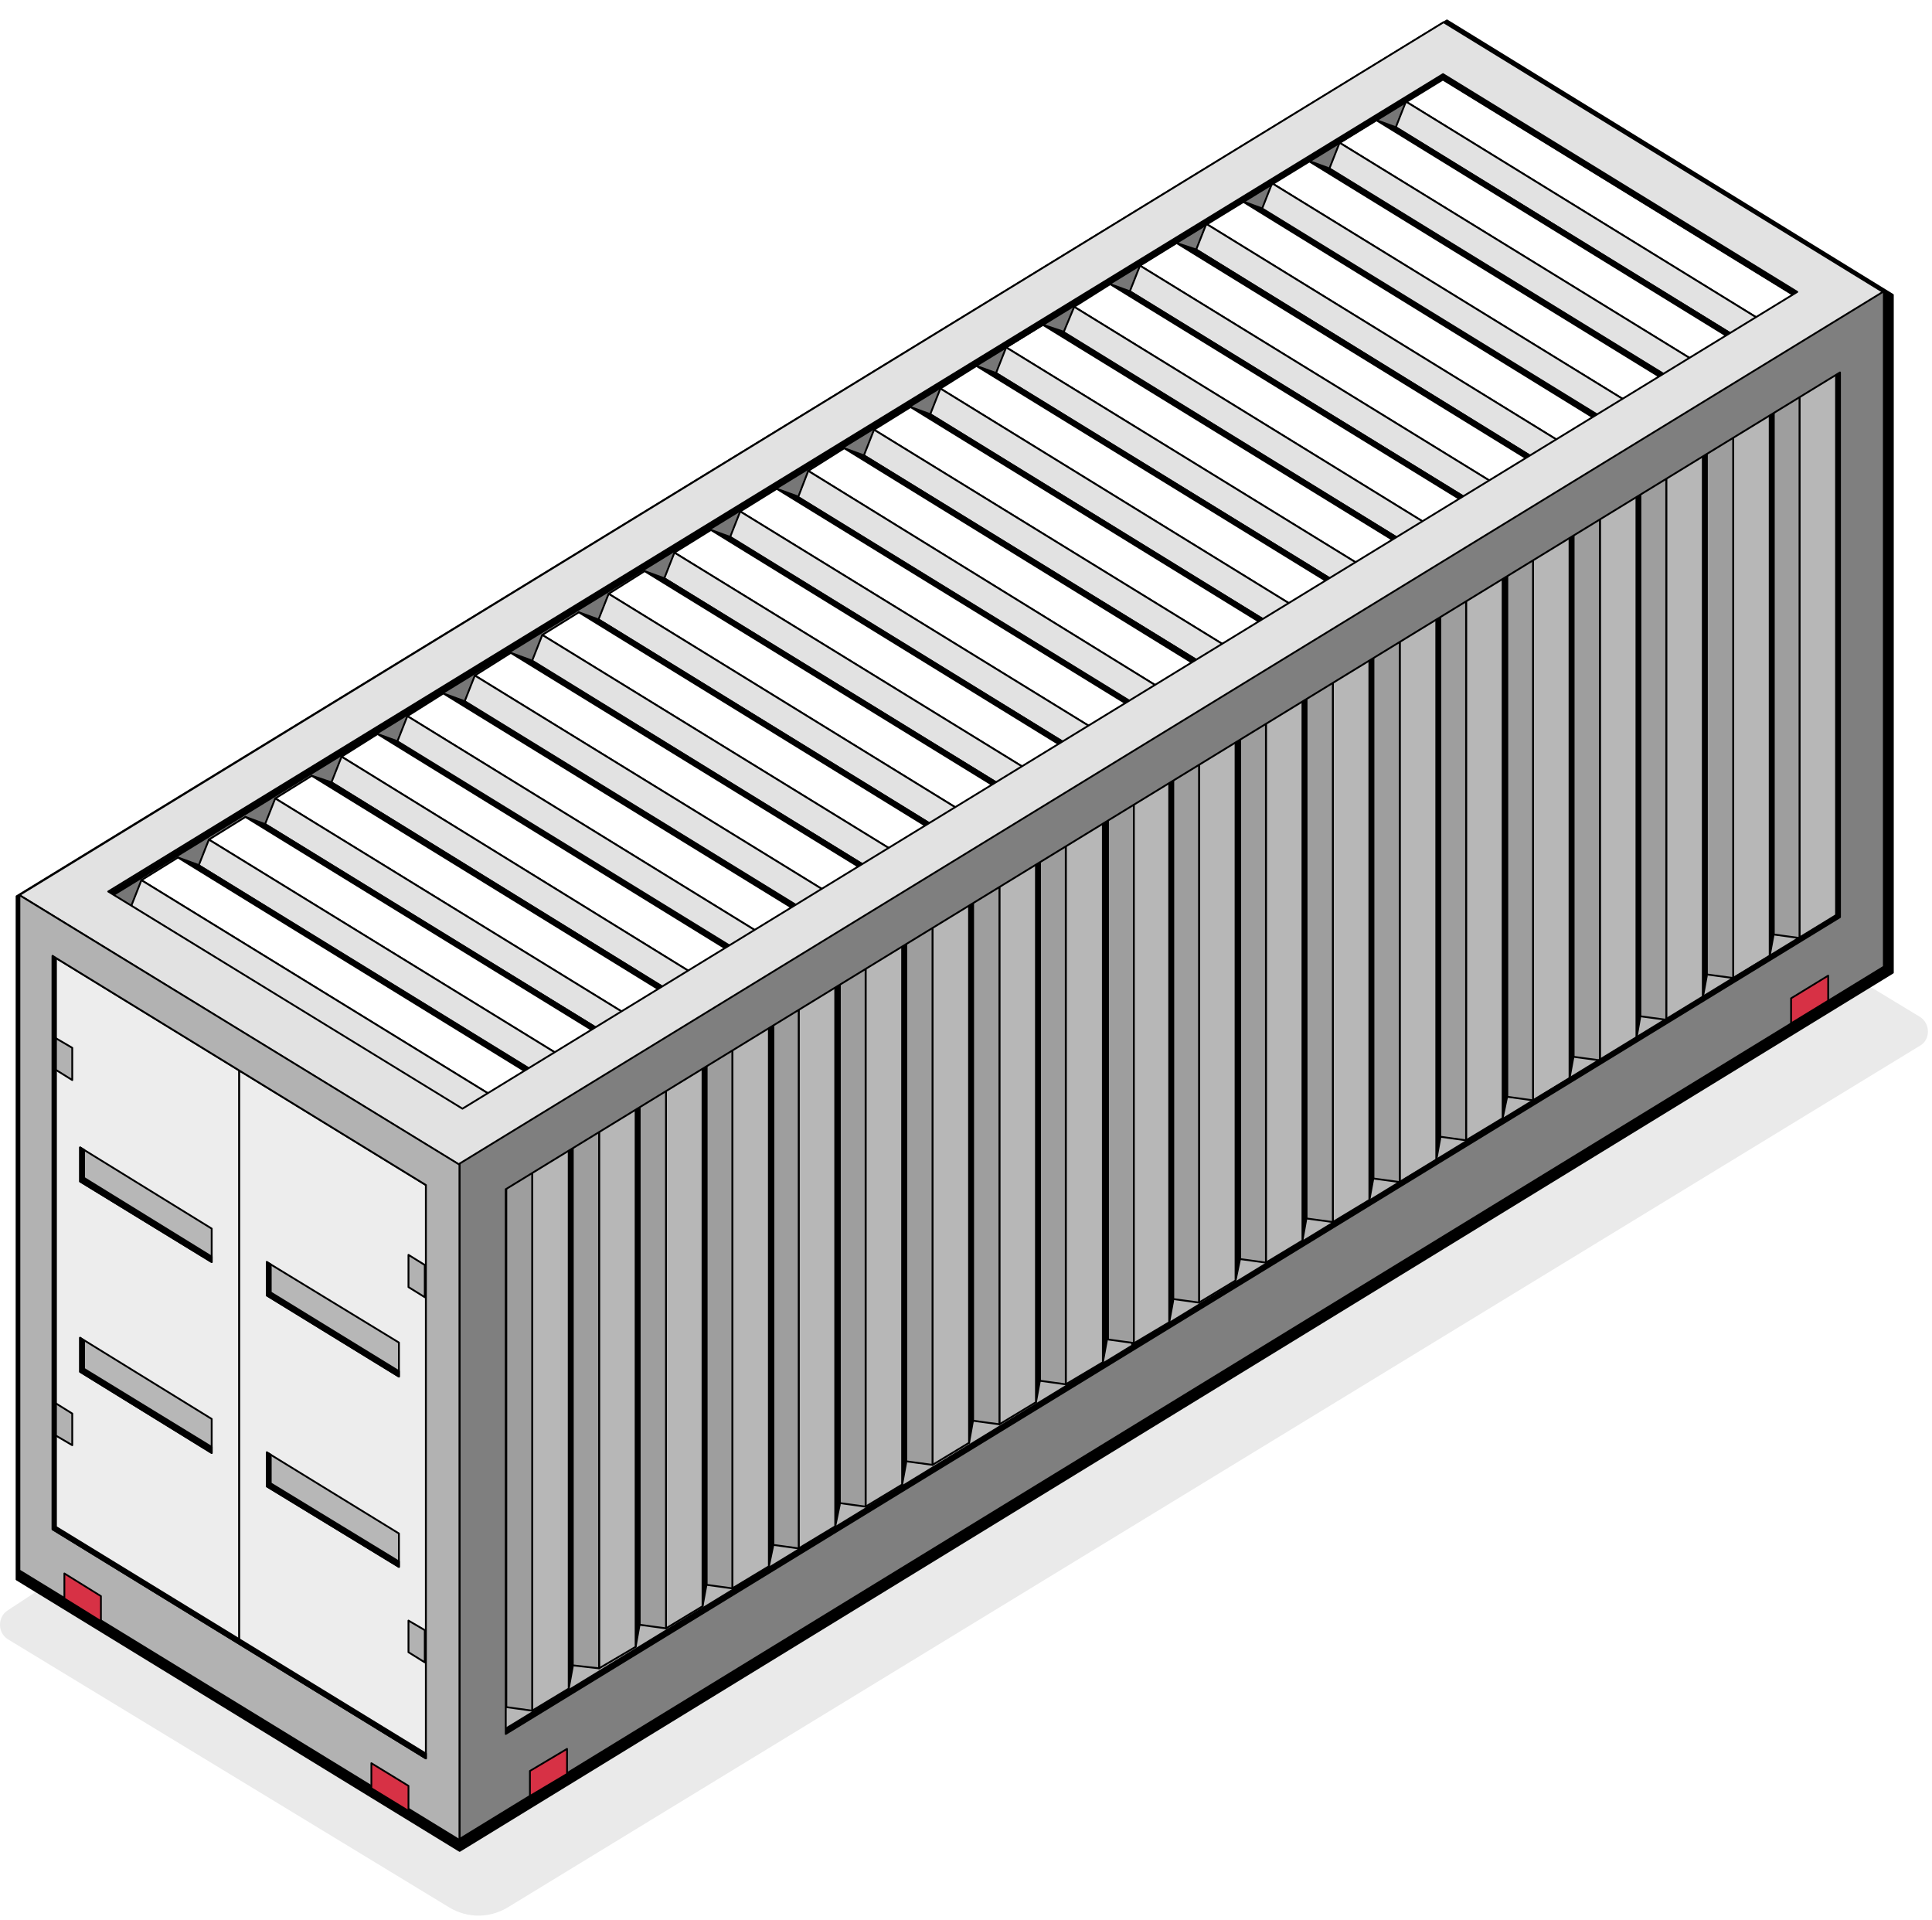<?xml version="1.0" encoding="UTF-8"?> <svg xmlns="http://www.w3.org/2000/svg" width="473" height="470" viewBox="0 0 473 470" fill="none"> <rect width="473" height="470" fill="white"></rect> <path d="M470.159 255.901L124.233 466.932C119.828 469.561 114.46 469.561 110.055 466.932L1.858 401.213C-0.619 399.607 -0.619 395.809 1.858 394.203L341.589 171.05L470.021 248.891C472.636 250.497 472.636 254.44 470.159 255.901Z" fill="#EAEAEA"></path> <path d="M463.413 72.18L354.253 5L4.06 219.39V386.609L112.532 453.058L463.413 238.084V72.18Z" fill="black" stroke="black" stroke-width="0.45" stroke-miterlimit="10" stroke-linecap="round" stroke-linejoin="round"></path> <path d="M440.012 71.45L118.314 268.606L26.498 218.222L353.29 18.144L440.012 71.45Z" fill="black" stroke="black" stroke-width="0.45" stroke-miterlimit="10" stroke-linecap="round" stroke-linejoin="round"></path> <path d="M448.684 66.922L105.787 278.976L12.733 221.873L356.869 10.55L448.684 66.922Z" fill="#777777" stroke="black" stroke-width="0.45" stroke-miterlimit="10" stroke-linecap="round" stroke-linejoin="round"></path> <path d="M449.924 78.897L353.015 19.312L357.833 21.065L454.742 80.65L449.924 78.897Z" fill="black" stroke="black" stroke-width="0.45" stroke-miterlimit="10" stroke-linecap="round" stroke-linejoin="round"></path> <path d="M440.976 84.447L344.205 24.862L353.014 19.312L449.923 78.897L440.976 84.447Z" fill="white" stroke="black" stroke-width="0.45" stroke-miterlimit="10" stroke-linecap="round" stroke-linejoin="round"></path> <path d="M438.498 90.726L341.727 31.141L344.205 24.861L440.976 84.446L438.498 90.726Z" fill="#E2E2E2" stroke="black" stroke-width="0.45" stroke-miterlimit="10" stroke-linecap="round" stroke-linejoin="round"></path> <path d="M433.68 88.974L336.909 29.389L341.727 31.141L438.498 90.727L433.68 88.974Z" fill="black" stroke="black" stroke-width="0.45" stroke-miterlimit="10" stroke-linecap="round" stroke-linejoin="round"></path> <path d="M424.87 94.524L327.961 34.938L336.909 29.389L433.68 88.974L424.87 94.524Z" fill="white" stroke="black" stroke-width="0.45" stroke-miterlimit="10" stroke-linecap="round" stroke-linejoin="round"></path> <path d="M422.392 100.803L325.484 41.218L327.961 34.938L424.87 94.523L422.392 100.803Z" fill="#E2E2E2" stroke="black" stroke-width="0.45" stroke-miterlimit="10" stroke-linecap="round" stroke-linejoin="round"></path> <path d="M417.161 98.905L320.253 39.32L325.071 41.072L421.979 100.658L417.161 98.905Z" fill="black" stroke="black" stroke-width="0.45" stroke-miterlimit="10" stroke-linecap="round" stroke-linejoin="round"></path> <path d="M408.351 104.455L311.443 44.869L320.252 39.32L417.161 98.905L408.351 104.455Z" fill="white" stroke="black" stroke-width="0.45" stroke-miterlimit="10" stroke-linecap="round" stroke-linejoin="round"></path> <path d="M405.874 110.734L308.965 51.149L311.443 44.869L408.352 104.454L405.874 110.734Z" fill="#E2E2E2" stroke="black" stroke-width="0.45" stroke-miterlimit="10" stroke-linecap="round" stroke-linejoin="round"></path> <path d="M401.056 108.982L304.147 49.251L308.965 51.004L405.874 110.589L401.056 108.982Z" fill="black" stroke="black" stroke-width="0.45" stroke-miterlimit="10" stroke-linecap="round" stroke-linejoin="round"></path> <path d="M392.108 114.386L295.337 54.801L304.147 49.251L401.056 108.982L392.108 114.386Z" fill="white" stroke="black" stroke-width="0.45" stroke-miterlimit="10" stroke-linecap="round" stroke-linejoin="round"></path> <path d="M389.631 120.811L292.86 61.08L295.337 54.8L392.108 114.385L389.631 120.811Z" fill="#E2E2E2" stroke="black" stroke-width="0.45" stroke-miterlimit="10" stroke-linecap="round" stroke-linejoin="round"></path> <path d="M384.813 119.059L288.042 59.474L292.86 61.08L389.631 120.812L384.813 119.059Z" fill="black" stroke="black" stroke-width="0.45" stroke-miterlimit="10" stroke-linecap="round" stroke-linejoin="round"></path> <path d="M376.003 124.608L279.094 65.023L288.042 59.474L384.813 119.059L376.003 124.608Z" fill="white" stroke="black" stroke-width="0.45" stroke-miterlimit="10" stroke-linecap="round" stroke-linejoin="round"></path> <path d="M373.525 130.888L276.616 71.302L279.094 65.023L376.003 124.608L373.525 130.888Z" fill="#E2E2E2" stroke="black" stroke-width="0.45" stroke-miterlimit="10" stroke-linecap="round" stroke-linejoin="round"></path> <path d="M368.707 129.136L271.798 69.55L276.616 71.303L373.525 130.888L368.707 129.136Z" fill="black" stroke="black" stroke-width="0.45" stroke-miterlimit="10" stroke-linecap="round" stroke-linejoin="round"></path> <path d="M359.759 134.686L262.988 75.1L271.798 69.55L368.707 129.136L359.759 134.686Z" fill="white" stroke="black" stroke-width="0.45" stroke-miterlimit="10" stroke-linecap="round" stroke-linejoin="round"></path> <path d="M357.282 140.965L260.373 81.38L262.988 75.1L359.76 134.685L357.282 140.965Z" fill="#E2E2E2" stroke="black" stroke-width="0.45" stroke-miterlimit="10" stroke-linecap="round" stroke-linejoin="round"></path> <path d="M352.189 139.067L255.28 79.482L260.098 81.088L357.007 140.819L352.189 139.067Z" fill="black" stroke="black" stroke-width="0.45" stroke-miterlimit="10" stroke-linecap="round" stroke-linejoin="round"></path> <path d="M343.241 144.617L246.332 85.031L255.28 79.482L352.188 139.067L343.241 144.617Z" fill="white" stroke="black" stroke-width="0.45" stroke-miterlimit="10" stroke-linecap="round" stroke-linejoin="round"></path> <path d="M340.763 150.896L243.854 91.311L246.332 85.031L343.241 144.616L340.763 150.896Z" fill="#E2E2E2" stroke="black" stroke-width="0.45" stroke-miterlimit="10" stroke-linecap="round" stroke-linejoin="round"></path> <path d="M335.945 149.144L239.037 89.559L243.855 91.311L340.763 150.896L335.945 149.144Z" fill="black" stroke="black" stroke-width="0.45" stroke-miterlimit="10" stroke-linecap="round" stroke-linejoin="round"></path> <path d="M326.998 154.693L230.227 95.108L239.036 89.559L335.945 149.144L326.998 154.693Z" fill="white" stroke="black" stroke-width="0.45" stroke-miterlimit="10" stroke-linecap="round" stroke-linejoin="round"></path> <path d="M324.52 160.973L227.749 101.387L230.227 95.108L326.998 154.693L324.52 160.973Z" fill="#E2E2E2" stroke="black" stroke-width="0.45" stroke-miterlimit="10" stroke-linecap="round" stroke-linejoin="round"></path> <path d="M319.702 159.221L222.931 99.636L227.749 101.388L324.52 160.973L319.702 159.221Z" fill="black" stroke="black" stroke-width="0.45" stroke-miterlimit="10" stroke-linecap="round" stroke-linejoin="round"></path> <path d="M310.892 164.77L213.983 105.185L222.931 99.636L319.702 159.221L310.892 164.77Z" fill="white" stroke="black" stroke-width="0.45" stroke-miterlimit="10" stroke-linecap="round" stroke-linejoin="round"></path> <path d="M308.415 171.05L211.506 111.465L213.984 105.185L310.892 164.77L308.415 171.05Z" fill="#E2E2E2" stroke="black" stroke-width="0.45" stroke-miterlimit="10" stroke-linecap="round" stroke-linejoin="round"></path> <path d="M303.597 169.444L206.688 109.712L211.506 111.465L308.415 171.05L303.597 169.444Z" fill="black" stroke="black" stroke-width="0.45" stroke-miterlimit="10" stroke-linecap="round" stroke-linejoin="round"></path> <path d="M294.649 174.993L197.878 115.262L206.688 109.712L303.596 169.443L294.649 174.993Z" fill="white" stroke="black" stroke-width="0.45" stroke-miterlimit="10" stroke-linecap="round" stroke-linejoin="round"></path> <path d="M292.171 181.273L195.4 121.688L197.878 115.262L294.649 174.993L292.171 181.273Z" fill="#E2E2E2" stroke="black" stroke-width="0.45" stroke-miterlimit="10" stroke-linecap="round" stroke-linejoin="round"></path> <path d="M287.078 179.229L190.169 119.643L194.987 121.396L291.896 180.981L287.078 179.229Z" fill="black" stroke="black" stroke-width="0.45" stroke-miterlimit="10" stroke-linecap="round" stroke-linejoin="round"></path> <path d="M278.13 184.778L181.221 125.193L190.169 119.643L287.078 179.229L278.13 184.778Z" fill="white" stroke="black" stroke-width="0.45" stroke-miterlimit="10" stroke-linecap="round" stroke-linejoin="round"></path> <path d="M275.653 191.058L178.744 131.473L181.222 125.193L278.131 184.778L275.653 191.058Z" fill="#E2E2E2" stroke="black" stroke-width="0.45" stroke-miterlimit="10" stroke-linecap="round" stroke-linejoin="round"></path> <path d="M270.835 189.305L174.064 129.72L178.882 131.472L275.653 191.058L270.835 189.305Z" fill="black" stroke="black" stroke-width="0.45" stroke-miterlimit="10" stroke-linecap="round" stroke-linejoin="round"></path> <path d="M262.025 194.855L165.116 135.27L174.064 129.72L270.835 189.305L262.025 194.855Z" fill="white" stroke="black" stroke-width="0.45" stroke-miterlimit="10" stroke-linecap="round" stroke-linejoin="round"></path> <path d="M259.547 201.135L162.639 141.549L165.116 135.27L262.025 194.855L259.547 201.135Z" fill="#E2E2E2" stroke="black" stroke-width="0.45" stroke-miterlimit="10" stroke-linecap="round" stroke-linejoin="round"></path> <path d="M254.729 199.383L157.821 139.798L162.638 141.55L259.547 201.135L254.729 199.383Z" fill="black" stroke="black" stroke-width="0.45" stroke-miterlimit="10" stroke-linecap="round" stroke-linejoin="round"></path> <path d="M245.781 204.932L149.01 145.347L157.82 139.798L254.729 199.383L245.781 204.932Z" fill="white" stroke="black" stroke-width="0.45" stroke-miterlimit="10" stroke-linecap="round" stroke-linejoin="round"></path> <path d="M243.304 211.212L146.533 151.626L149.011 145.347L245.782 204.932L243.304 211.212Z" fill="#E2E2E2" stroke="black" stroke-width="0.45" stroke-miterlimit="10" stroke-linecap="round" stroke-linejoin="round"></path> <path d="M238.486 209.459L141.715 149.874L146.533 151.626L243.304 211.212L238.486 209.459Z" fill="black" stroke="black" stroke-width="0.45" stroke-miterlimit="10" stroke-linecap="round" stroke-linejoin="round"></path> <path d="M229.676 215.009L132.767 155.424L141.715 149.874L238.486 209.459L229.676 215.009Z" fill="white" stroke="black" stroke-width="0.45" stroke-miterlimit="10" stroke-linecap="round" stroke-linejoin="round"></path> <path d="M227.199 221.434L130.29 161.703L132.768 155.423L229.676 215.008L227.199 221.434Z" fill="#E2E2E2" stroke="black" stroke-width="0.45" stroke-miterlimit="10" stroke-linecap="round" stroke-linejoin="round"></path> <path d="M221.968 219.39L125.059 159.805L129.877 161.557L226.786 221.143L221.968 219.39Z" fill="black" stroke="black" stroke-width="0.45" stroke-miterlimit="10" stroke-linecap="round" stroke-linejoin="round"></path> <path d="M213.158 224.94L116.249 165.354L125.059 159.805L221.967 219.39L213.158 224.94Z" fill="white" stroke="black" stroke-width="0.45" stroke-miterlimit="10" stroke-linecap="round" stroke-linejoin="round"></path> <path d="M210.68 231.219L113.771 171.634L116.249 165.354L213.158 224.939L210.68 231.219Z" fill="#E2E2E2" stroke="black" stroke-width="0.45" stroke-miterlimit="10" stroke-linecap="round" stroke-linejoin="round"></path> <path d="M205.449 229.321L108.54 169.736L113.358 171.488L210.267 231.074L205.449 229.321Z" fill="black" stroke="black" stroke-width="0.45" stroke-miterlimit="10" stroke-linecap="round" stroke-linejoin="round"></path> <path d="M196.501 234.871L99.73 175.285L108.54 169.736L205.449 229.321L196.501 234.871Z" fill="white" stroke="black" stroke-width="0.45" stroke-miterlimit="10" stroke-linecap="round" stroke-linejoin="round"></path> <path d="M194.024 241.15L97.253 181.565L99.731 175.285L196.502 234.87L194.024 241.15Z" fill="#E2E2E2" stroke="black" stroke-width="0.45" stroke-miterlimit="10" stroke-linecap="round" stroke-linejoin="round"></path> <path d="M189.344 239.399L92.435 179.667L97.253 181.419L194.162 241.005L189.344 239.399Z" fill="black" stroke="black" stroke-width="0.45" stroke-miterlimit="10" stroke-linecap="round" stroke-linejoin="round"></path> <path d="M180.396 244.948L83.625 185.216L92.435 179.667L189.343 239.398L180.396 244.948Z" fill="white" stroke="black" stroke-width="0.45" stroke-miterlimit="10" stroke-linecap="round" stroke-linejoin="round"></path> <path d="M177.918 251.228L81.147 191.496L83.625 185.216L180.396 244.948L177.918 251.228Z" fill="#E2E2E2" stroke="black" stroke-width="0.45" stroke-miterlimit="10" stroke-linecap="round" stroke-linejoin="round"></path> <path d="M173.1 249.475L76.329 189.89L81.147 191.497L177.918 251.228L173.1 249.475Z" fill="black" stroke="black" stroke-width="0.45" stroke-miterlimit="10" stroke-linecap="round" stroke-linejoin="round"></path> <path d="M164.29 255.024L67.382 195.44L76.329 189.89L173.1 249.475L164.29 255.024Z" fill="white" stroke="black" stroke-width="0.45" stroke-miterlimit="10" stroke-linecap="round" stroke-linejoin="round"></path> <path d="M161.813 261.304L64.904 201.719L67.382 195.439L164.29 255.024L161.813 261.304Z" fill="#E2E2E2" stroke="black" stroke-width="0.45" stroke-miterlimit="10" stroke-linecap="round" stroke-linejoin="round"></path> <path d="M156.995 259.552L60.086 199.966L64.904 201.719L161.813 261.304L156.995 259.552Z" fill="black" stroke="black" stroke-width="0.45" stroke-miterlimit="10" stroke-linecap="round" stroke-linejoin="round"></path> <path d="M148.047 265.101L51.138 205.516L60.086 199.966L156.995 259.552L148.047 265.101Z" fill="white" stroke="black" stroke-width="0.45" stroke-miterlimit="10" stroke-linecap="round" stroke-linejoin="round"></path> <path d="M145.57 271.381L48.661 211.795L51.139 205.516L148.047 265.101L145.57 271.381Z" fill="#E2E2E2" stroke="black" stroke-width="0.45" stroke-miterlimit="10" stroke-linecap="round" stroke-linejoin="round"></path> <path d="M140.339 269.483L43.568 209.898L48.385 211.65L145.156 271.235L140.339 269.483Z" fill="black" stroke="black" stroke-width="0.45" stroke-miterlimit="10" stroke-linecap="round" stroke-linejoin="round"></path> <path d="M131.529 275.033L34.62 215.447L43.567 209.898L140.338 269.483L131.529 275.033Z" fill="white" stroke="black" stroke-width="0.45" stroke-miterlimit="10" stroke-linecap="round" stroke-linejoin="round"></path> <path d="M129.051 281.312L32.142 221.726L34.62 215.447L131.529 275.032L129.051 281.312Z" fill="#E2E2E2" stroke="black" stroke-width="0.45" stroke-miterlimit="10" stroke-linecap="round" stroke-linejoin="round"></path> <path d="M447.996 77.583L353.29 19.458L27.737 219.098L26.774 218.514L353.29 18.144L448.96 76.999L447.996 77.583Z" fill="black" stroke="black" stroke-width="0.45" stroke-miterlimit="10" stroke-linecap="round" stroke-linejoin="round"></path> <path d="M461.21 71.595L112.394 285.109L4.748 219.098L353.427 5.438L461.21 71.595ZM113.22 271.381L440.011 71.449L353.289 18.144L26.498 218.222L113.22 271.381Z" fill="#E2E2E2" stroke="black" stroke-width="0.45" stroke-miterlimit="10" stroke-linecap="round" stroke-linejoin="round"></path> <path d="M58.572 402.382L12.871 374.342V233.994L58.572 262.035V402.382Z" fill="#EDEDED" stroke="black" stroke-width="0.45" stroke-miterlimit="10" stroke-linecap="round" stroke-linejoin="round"></path> <path d="M104.273 430.422L58.572 402.381V262.035L104.273 290.075V430.422Z" fill="#EDEDED" stroke="black" stroke-width="0.45" stroke-miterlimit="10" stroke-linecap="round" stroke-linejoin="round"></path> <path d="M112.533 450.429L4.749 384.418V219.098L112.533 285.109V450.429ZM12.871 374.341L104.273 430.422V290.075L12.871 233.994V374.341V374.341Z" fill="#B2B2B2" stroke="black" stroke-width="0.45" stroke-miterlimit="10" stroke-linecap="round" stroke-linejoin="round"></path> <path d="M51.827 308.914L19.616 289.199V280.874L51.827 300.736V308.914Z" fill="#B7B7B7" stroke="black" stroke-width="0.45" stroke-miterlimit="10" stroke-linecap="round" stroke-linejoin="round"></path> <path d="M51.827 355.648L19.616 335.786V327.462L51.827 347.323V355.648Z" fill="#B7B7B7" stroke="black" stroke-width="0.45" stroke-miterlimit="10" stroke-linecap="round" stroke-linejoin="round"></path> <path d="M20.579 335.056V328.192L19.616 327.462V335.786L51.827 355.648V354.187L20.579 335.056Z" fill="black" stroke="black" stroke-width="0.45" stroke-miterlimit="10" stroke-linecap="round" stroke-linejoin="round"></path> <path d="M20.579 288.322V281.458L19.616 280.874V289.199L51.827 308.914V307.6L20.579 288.322Z" fill="black" stroke="black" stroke-width="0.45" stroke-miterlimit="10" stroke-linecap="round" stroke-linejoin="round"></path> <path d="M97.666 336.955L65.317 317.093V308.914L97.666 328.63V336.955Z" fill="#B7B7B7" stroke="black" stroke-width="0.45" stroke-miterlimit="10" stroke-linecap="round" stroke-linejoin="round"></path> <path d="M66.281 316.363V309.499L65.317 308.914V317.093L97.666 336.955V335.64L66.281 316.363Z" fill="black" stroke="black" stroke-width="0.45" stroke-miterlimit="10" stroke-linecap="round" stroke-linejoin="round"></path> <path d="M97.666 383.542L65.317 363.826V355.502L97.666 375.364V383.542Z" fill="#B7B7B7" stroke="black" stroke-width="0.45" stroke-miterlimit="10" stroke-linecap="round" stroke-linejoin="round"></path> <path d="M66.281 363.096V356.086L65.317 355.502V363.826L97.666 383.542V382.228L66.281 363.096Z" fill="black" stroke="black" stroke-width="0.45" stroke-miterlimit="10" stroke-linecap="round" stroke-linejoin="round"></path> <path d="M13.697 373.757V234.579L12.871 233.994V374.341L104.273 430.421V429.253L13.697 373.757Z" fill="black" stroke="black" stroke-width="0.45" stroke-miterlimit="10" stroke-linecap="round" stroke-linejoin="round"></path> <path d="M17.689 264.372V256.485L13.697 254.149V261.889L17.689 264.372Z" fill="#B2B2B2" stroke="black" stroke-width="0.45" stroke-miterlimit="10" stroke-linecap="round" stroke-linejoin="round"></path> <path d="M100.006 315.048V307.162L103.998 309.644V317.53L100.006 315.048Z" fill="#B2B2B2" stroke="black" stroke-width="0.45" stroke-miterlimit="10" stroke-linecap="round" stroke-linejoin="round"></path> <path d="M17.689 353.749V346.009L13.697 343.526V351.413L17.689 353.749Z" fill="#B2B2B2" stroke="black" stroke-width="0.45" stroke-miterlimit="10" stroke-linecap="round" stroke-linejoin="round"></path> <path d="M100.006 404.426V396.686L103.998 399.022V406.909L100.006 404.426Z" fill="#B2B2B2" stroke="black" stroke-width="0.45" stroke-miterlimit="10" stroke-linecap="round" stroke-linejoin="round"></path> <path d="M24.709 396.832L15.761 391.282V385.148L24.709 390.698V396.832Z" fill="#D73145" stroke="black" stroke-width="0.435" stroke-miterlimit="10" stroke-linecap="round" stroke-linejoin="round"></path> <path d="M100.006 443.273L90.921 437.724V431.59L100.006 437.14V443.273Z" fill="#D73145" stroke="black" stroke-width="0.435" stroke-miterlimit="10" stroke-linecap="round" stroke-linejoin="round"></path> <path d="M459.696 222.018L114.597 433.487V293.286L459.696 80.795V222.018Z" fill="#B7B7B7" stroke="black" stroke-width="0.45" stroke-miterlimit="10" stroke-linecap="round" stroke-linejoin="round"></path> <path d="M449.51 89.412V224.21L450.612 218.952V84.009L449.51 89.412Z" fill="black" stroke="black" stroke-width="0.45" stroke-miterlimit="10" stroke-linecap="round" stroke-linejoin="round"></path> <path d="M440.562 94.816V229.613L449.51 224.209V89.412L440.562 94.816Z" fill="#B7B7B7" stroke="black" stroke-width="0.45" stroke-miterlimit="10" stroke-linecap="round" stroke-linejoin="round"></path> <path d="M434.23 93.94V228.737L440.563 229.613V94.816L434.23 93.94Z" fill="#9E9E9E" stroke="black" stroke-width="0.45" stroke-miterlimit="10" stroke-linecap="round" stroke-linejoin="round"></path> <path d="M433.267 99.197V233.995L434.231 228.737V93.94L433.267 99.197Z" fill="black" stroke="black" stroke-width="0.45" stroke-miterlimit="10" stroke-linecap="round" stroke-linejoin="round"></path> <path d="M424.319 104.6V239.398L433.266 233.994V99.197L424.319 104.6Z" fill="#B7B7B7" stroke="black" stroke-width="0.45" stroke-miterlimit="10" stroke-linecap="round" stroke-linejoin="round"></path> <path d="M417.85 103.724V238.521L424.319 239.397V104.6L417.85 103.724Z" fill="#9E9E9E" stroke="black" stroke-width="0.45" stroke-miterlimit="10" stroke-linecap="round" stroke-linejoin="round"></path> <path d="M416.886 109.42V244.217L417.85 238.96V104.163L416.886 109.42Z" fill="black" stroke="black" stroke-width="0.45" stroke-miterlimit="10" stroke-linecap="round" stroke-linejoin="round"></path> <path d="M407.938 114.823V249.621L416.886 244.217V109.42L407.938 114.823Z" fill="#B7B7B7" stroke="black" stroke-width="0.45" stroke-miterlimit="10" stroke-linecap="round" stroke-linejoin="round"></path> <path d="M401.469 113.947V248.744L407.939 249.62V114.823L401.469 113.947Z" fill="#9E9E9E" stroke="black" stroke-width="0.45" stroke-miterlimit="10" stroke-linecap="round" stroke-linejoin="round"></path> <path d="M400.643 119.205V254.149L401.606 248.745V113.947L400.643 119.205Z" fill="black" stroke="black" stroke-width="0.45" stroke-miterlimit="10" stroke-linecap="round" stroke-linejoin="round"></path> <path d="M391.695 124.608V259.551L400.642 254.148V119.204L391.695 124.608Z" fill="#B7B7B7" stroke="black" stroke-width="0.45" stroke-miterlimit="10" stroke-linecap="round" stroke-linejoin="round"></path> <path d="M385.226 123.732V258.675L391.695 259.551V124.608L385.226 123.732Z" fill="#9E9E9E" stroke="black" stroke-width="0.45" stroke-miterlimit="10" stroke-linecap="round" stroke-linejoin="round"></path> <path d="M384.262 129.136V263.933L385.226 258.676V123.732L384.262 129.136Z" fill="black" stroke="black" stroke-width="0.45" stroke-miterlimit="10" stroke-linecap="round" stroke-linejoin="round"></path> <path d="M375.314 134.393V269.336L384.261 263.933V129.135L375.314 134.393Z" fill="#B7B7B7" stroke="black" stroke-width="0.45" stroke-miterlimit="10" stroke-linecap="round" stroke-linejoin="round"></path> <path d="M368.982 133.516V268.459L375.315 269.336V134.392L368.982 133.516Z" fill="#9E9E9E" stroke="black" stroke-width="0.45" stroke-miterlimit="10" stroke-linecap="round" stroke-linejoin="round"></path> <path d="M367.881 138.921V273.718L368.982 268.46V133.517L367.881 138.921Z" fill="black" stroke="black" stroke-width="0.45" stroke-miterlimit="10" stroke-linecap="round" stroke-linejoin="round"></path> <path d="M358.933 144.324V279.121L367.881 273.718V138.92L358.933 144.324Z" fill="#B7B7B7" stroke="black" stroke-width="0.45" stroke-miterlimit="10" stroke-linecap="round" stroke-linejoin="round"></path> <path d="M352.602 143.448V278.245L358.934 279.122V144.324L352.602 143.448Z" fill="#9E9E9E" stroke="black" stroke-width="0.45" stroke-miterlimit="10" stroke-linecap="round" stroke-linejoin="round"></path> <path d="M351.638 149.144V283.941L352.602 278.683V143.887L351.638 149.144Z" fill="black" stroke="black" stroke-width="0.45" stroke-miterlimit="10" stroke-linecap="round" stroke-linejoin="round"></path> <path d="M342.69 154.547V289.344L351.637 283.94V149.143L342.69 154.547Z" fill="#B7B7B7" stroke="black" stroke-width="0.45" stroke-miterlimit="10" stroke-linecap="round" stroke-linejoin="round"></path> <path d="M336.221 153.67V288.468L342.69 289.344V154.546L336.221 153.67Z" fill="#9E9E9E" stroke="black" stroke-width="0.45" stroke-miterlimit="10" stroke-linecap="round" stroke-linejoin="round"></path> <path d="M335.257 158.929V293.726L336.22 288.468V153.671L335.257 158.929Z" fill="black" stroke="black" stroke-width="0.45" stroke-miterlimit="10" stroke-linecap="round" stroke-linejoin="round"></path> <path d="M326.309 164.331V299.128L335.256 293.725V158.928L326.309 164.331Z" fill="#B7B7B7" stroke="black" stroke-width="0.45" stroke-miterlimit="10" stroke-linecap="round" stroke-linejoin="round"></path> <path d="M319.84 163.455V298.252L326.309 299.128V164.331L319.84 163.455Z" fill="#9E9E9E" stroke="black" stroke-width="0.45" stroke-miterlimit="10" stroke-linecap="round" stroke-linejoin="round"></path> <path d="M318.876 168.714V303.657L319.84 298.253V163.456L318.876 168.714Z" fill="black" stroke="black" stroke-width="0.45" stroke-miterlimit="10" stroke-linecap="round" stroke-linejoin="round"></path> <path d="M309.928 174.116V309.059L318.876 303.656V168.713L309.928 174.116Z" fill="#B7B7B7" stroke="black" stroke-width="0.45" stroke-miterlimit="10" stroke-linecap="round" stroke-linejoin="round"></path> <path d="M303.596 173.241V308.184L309.929 309.06V174.117L303.596 173.241Z" fill="#9E9E9E" stroke="black" stroke-width="0.45" stroke-miterlimit="10" stroke-linecap="round" stroke-linejoin="round"></path> <path d="M302.495 178.644V313.441L303.597 308.184V173.241L302.495 178.644Z" fill="black" stroke="black" stroke-width="0.45" stroke-miterlimit="10" stroke-linecap="round" stroke-linejoin="round"></path> <path d="M293.547 183.901V318.845L302.495 313.441V178.644L293.547 183.901Z" fill="#B7B7B7" stroke="black" stroke-width="0.45" stroke-miterlimit="10" stroke-linecap="round" stroke-linejoin="round"></path> <path d="M287.216 183.024V317.968L293.548 318.844V183.901L287.216 183.024Z" fill="#9E9E9E" stroke="black" stroke-width="0.45" stroke-miterlimit="10" stroke-linecap="round" stroke-linejoin="round"></path> <path d="M286.252 188.867V323.664L287.216 318.407V183.464L286.252 188.867Z" fill="black" stroke="black" stroke-width="0.45" stroke-miterlimit="10" stroke-linecap="round" stroke-linejoin="round"></path> <path d="M277.166 194.27V329.067L286.251 323.664V188.866L277.166 194.27Z" fill="#B7B7B7" stroke="black" stroke-width="0.45" stroke-miterlimit="10" stroke-linecap="round" stroke-linejoin="round"></path> <path d="M271.264 193.076V327.874L277.596 328.75V193.953L271.264 193.076Z" fill="#9E9E9E" stroke="black" stroke-width="0.45" stroke-miterlimit="10" stroke-linecap="round" stroke-linejoin="round"></path> <path d="M270.009 198.652V333.449L270.973 328.192V193.395L270.009 198.652Z" fill="black" stroke="black" stroke-width="0.45" stroke-miterlimit="10" stroke-linecap="round" stroke-linejoin="round"></path> <path d="M260.923 204.055V338.852L270.008 333.449V198.652L260.923 204.055Z" fill="#B7B7B7" stroke="black" stroke-width="0.45" stroke-miterlimit="10" stroke-linecap="round" stroke-linejoin="round"></path> <path d="M254.592 203.178V337.976L260.924 338.852V204.055L254.592 203.178Z" fill="#9E9E9E" stroke="black" stroke-width="0.45" stroke-miterlimit="10" stroke-linecap="round" stroke-linejoin="round"></path> <path d="M253.628 208.437V343.234L254.591 337.977V203.179L253.628 208.437Z" fill="black" stroke="black" stroke-width="0.45" stroke-miterlimit="10" stroke-linecap="round" stroke-linejoin="round"></path> <path d="M244.68 213.84V348.637L253.627 343.234V208.437L244.68 213.84Z" fill="#B7B7B7" stroke="black" stroke-width="0.45" stroke-miterlimit="10" stroke-linecap="round" stroke-linejoin="round"></path> <path d="M238.211 212.963V347.761L244.68 348.637V213.839L238.211 212.963Z" fill="#9E9E9E" stroke="black" stroke-width="0.45" stroke-miterlimit="10" stroke-linecap="round" stroke-linejoin="round"></path> <path d="M237.247 218.222V353.165L238.211 347.761V212.964L237.247 218.222Z" fill="black" stroke="black" stroke-width="0.45" stroke-miterlimit="10" stroke-linecap="round" stroke-linejoin="round"></path> <path d="M228.299 223.625V358.568L237.247 353.165V218.221L228.299 223.625Z" fill="#B7B7B7" stroke="black" stroke-width="0.45" stroke-miterlimit="10" stroke-linecap="round" stroke-linejoin="round"></path> <path d="M221.83 222.748V357.692L228.3 358.568V223.624L221.83 222.748Z" fill="#9E9E9E" stroke="black" stroke-width="0.45" stroke-miterlimit="10" stroke-linecap="round" stroke-linejoin="round"></path> <path d="M220.866 228.444V363.388L221.83 358.13V223.187L220.866 228.444Z" fill="black" stroke="black" stroke-width="0.45" stroke-miterlimit="10" stroke-linecap="round" stroke-linejoin="round"></path> <path d="M211.918 233.848V368.791L220.866 363.388V228.444L211.918 233.848Z" fill="#B7B7B7" stroke="black" stroke-width="0.45" stroke-miterlimit="10" stroke-linecap="round" stroke-linejoin="round"></path> <path d="M205.587 232.972V367.916L211.919 368.792V233.848L205.587 232.972Z" fill="#9E9E9E" stroke="black" stroke-width="0.45" stroke-miterlimit="10" stroke-linecap="round" stroke-linejoin="round"></path> <path d="M204.485 238.813V373.611L205.587 368.353V233.41L204.485 238.813Z" fill="black" stroke="black" stroke-width="0.45" stroke-miterlimit="10" stroke-linecap="round" stroke-linejoin="round"></path> <path d="M195.537 244.071V379.014L204.485 373.611V238.813L195.537 244.071Z" fill="#B7B7B7" stroke="black" stroke-width="0.45" stroke-miterlimit="10" stroke-linecap="round" stroke-linejoin="round"></path> <path d="M189.206 243.34V378.137L195.538 379.014V244.07L189.206 243.34Z" fill="#9E9E9E" stroke="black" stroke-width="0.45" stroke-miterlimit="10" stroke-linecap="round" stroke-linejoin="round"></path> <path d="M188.242 248.599V383.396L189.343 378.138V243.341L188.242 248.599Z" fill="black" stroke="black" stroke-width="0.45" stroke-miterlimit="10" stroke-linecap="round" stroke-linejoin="round"></path> <path d="M179.294 254.002V388.798L188.241 383.395V248.598L179.294 254.002Z" fill="#B7B7B7" stroke="black" stroke-width="0.45" stroke-miterlimit="10" stroke-linecap="round" stroke-linejoin="round"></path> <path d="M172.962 253.126V387.923L179.295 388.799V254.002L172.962 253.126Z" fill="#9E9E9E" stroke="black" stroke-width="0.45" stroke-miterlimit="10" stroke-linecap="round" stroke-linejoin="round"></path> <path d="M171.999 258.384V393.181L172.963 387.923V253.126L171.999 258.384Z" fill="black" stroke="black" stroke-width="0.45" stroke-miterlimit="10" stroke-linecap="round" stroke-linejoin="round"></path> <path d="M163.051 263.787V398.584L171.998 393.18V258.383L163.051 263.787Z" fill="#B7B7B7" stroke="black" stroke-width="0.45" stroke-miterlimit="10" stroke-linecap="round" stroke-linejoin="round"></path> <path d="M156.582 262.91V397.707L163.051 398.584V263.787L156.582 262.91Z" fill="#9E9E9E" stroke="black" stroke-width="0.45" stroke-miterlimit="10" stroke-linecap="round" stroke-linejoin="round"></path> <path d="M155.618 268.168V403.111L156.582 397.708V262.911L155.618 268.168Z" fill="black" stroke="black" stroke-width="0.45" stroke-miterlimit="10" stroke-linecap="round" stroke-linejoin="round"></path> <path d="M146.67 273.571V408.368L155.617 403.111V268.168L146.67 273.571Z" fill="#B7B7B7" stroke="black" stroke-width="0.45" stroke-miterlimit="10" stroke-linecap="round" stroke-linejoin="round"></path> <path d="M140.201 272.695V407.638L146.671 408.368V273.571L140.201 272.695Z" fill="#9E9E9E" stroke="black" stroke-width="0.45" stroke-miterlimit="10" stroke-linecap="round" stroke-linejoin="round"></path> <path d="M139.237 278.392V413.335L140.201 408.077V273.134L139.237 278.392Z" fill="black" stroke="black" stroke-width="0.45" stroke-miterlimit="10" stroke-linecap="round" stroke-linejoin="round"></path> <path d="M130.289 283.795V418.738L139.237 413.334V278.391L130.289 283.795Z" fill="#B7B7B7" stroke="black" stroke-width="0.45" stroke-miterlimit="10" stroke-linecap="round" stroke-linejoin="round"></path> <path d="M123.958 282.918V417.861L130.29 418.737V283.794L123.958 282.918Z" fill="#9E9E9E" stroke="black" stroke-width="0.45" stroke-miterlimit="10" stroke-linecap="round" stroke-linejoin="round"></path> <path d="M449.648 91.749V223.917L123.82 423.119V424.433L450.612 224.501V91.164L449.648 91.749Z" fill="black" stroke="black" stroke-width="0.45" stroke-miterlimit="10" stroke-linecap="round" stroke-linejoin="round"></path> <path d="M461.211 236.623L112.532 450.137V284.817L461.211 71.303V236.623ZM123.82 424.434L450.474 224.502V91.165L123.82 291.097V424.434Z" fill="#7F7F7F" stroke="black" stroke-width="0.45" stroke-miterlimit="10" stroke-linecap="round" stroke-linejoin="round"></path> <path d="M438.498 250.498L447.583 244.948V238.814L438.498 244.364V250.498Z" fill="#D73145" stroke="black" stroke-width="0.435" stroke-miterlimit="10" stroke-linecap="round" stroke-linejoin="round"></path> <path d="M129.739 439.622L138.824 434.219V428.085L129.739 433.488V439.622Z" fill="#D73145" stroke="black" stroke-width="0.435" stroke-miterlimit="10" stroke-linecap="round" stroke-linejoin="round"></path> </svg> 